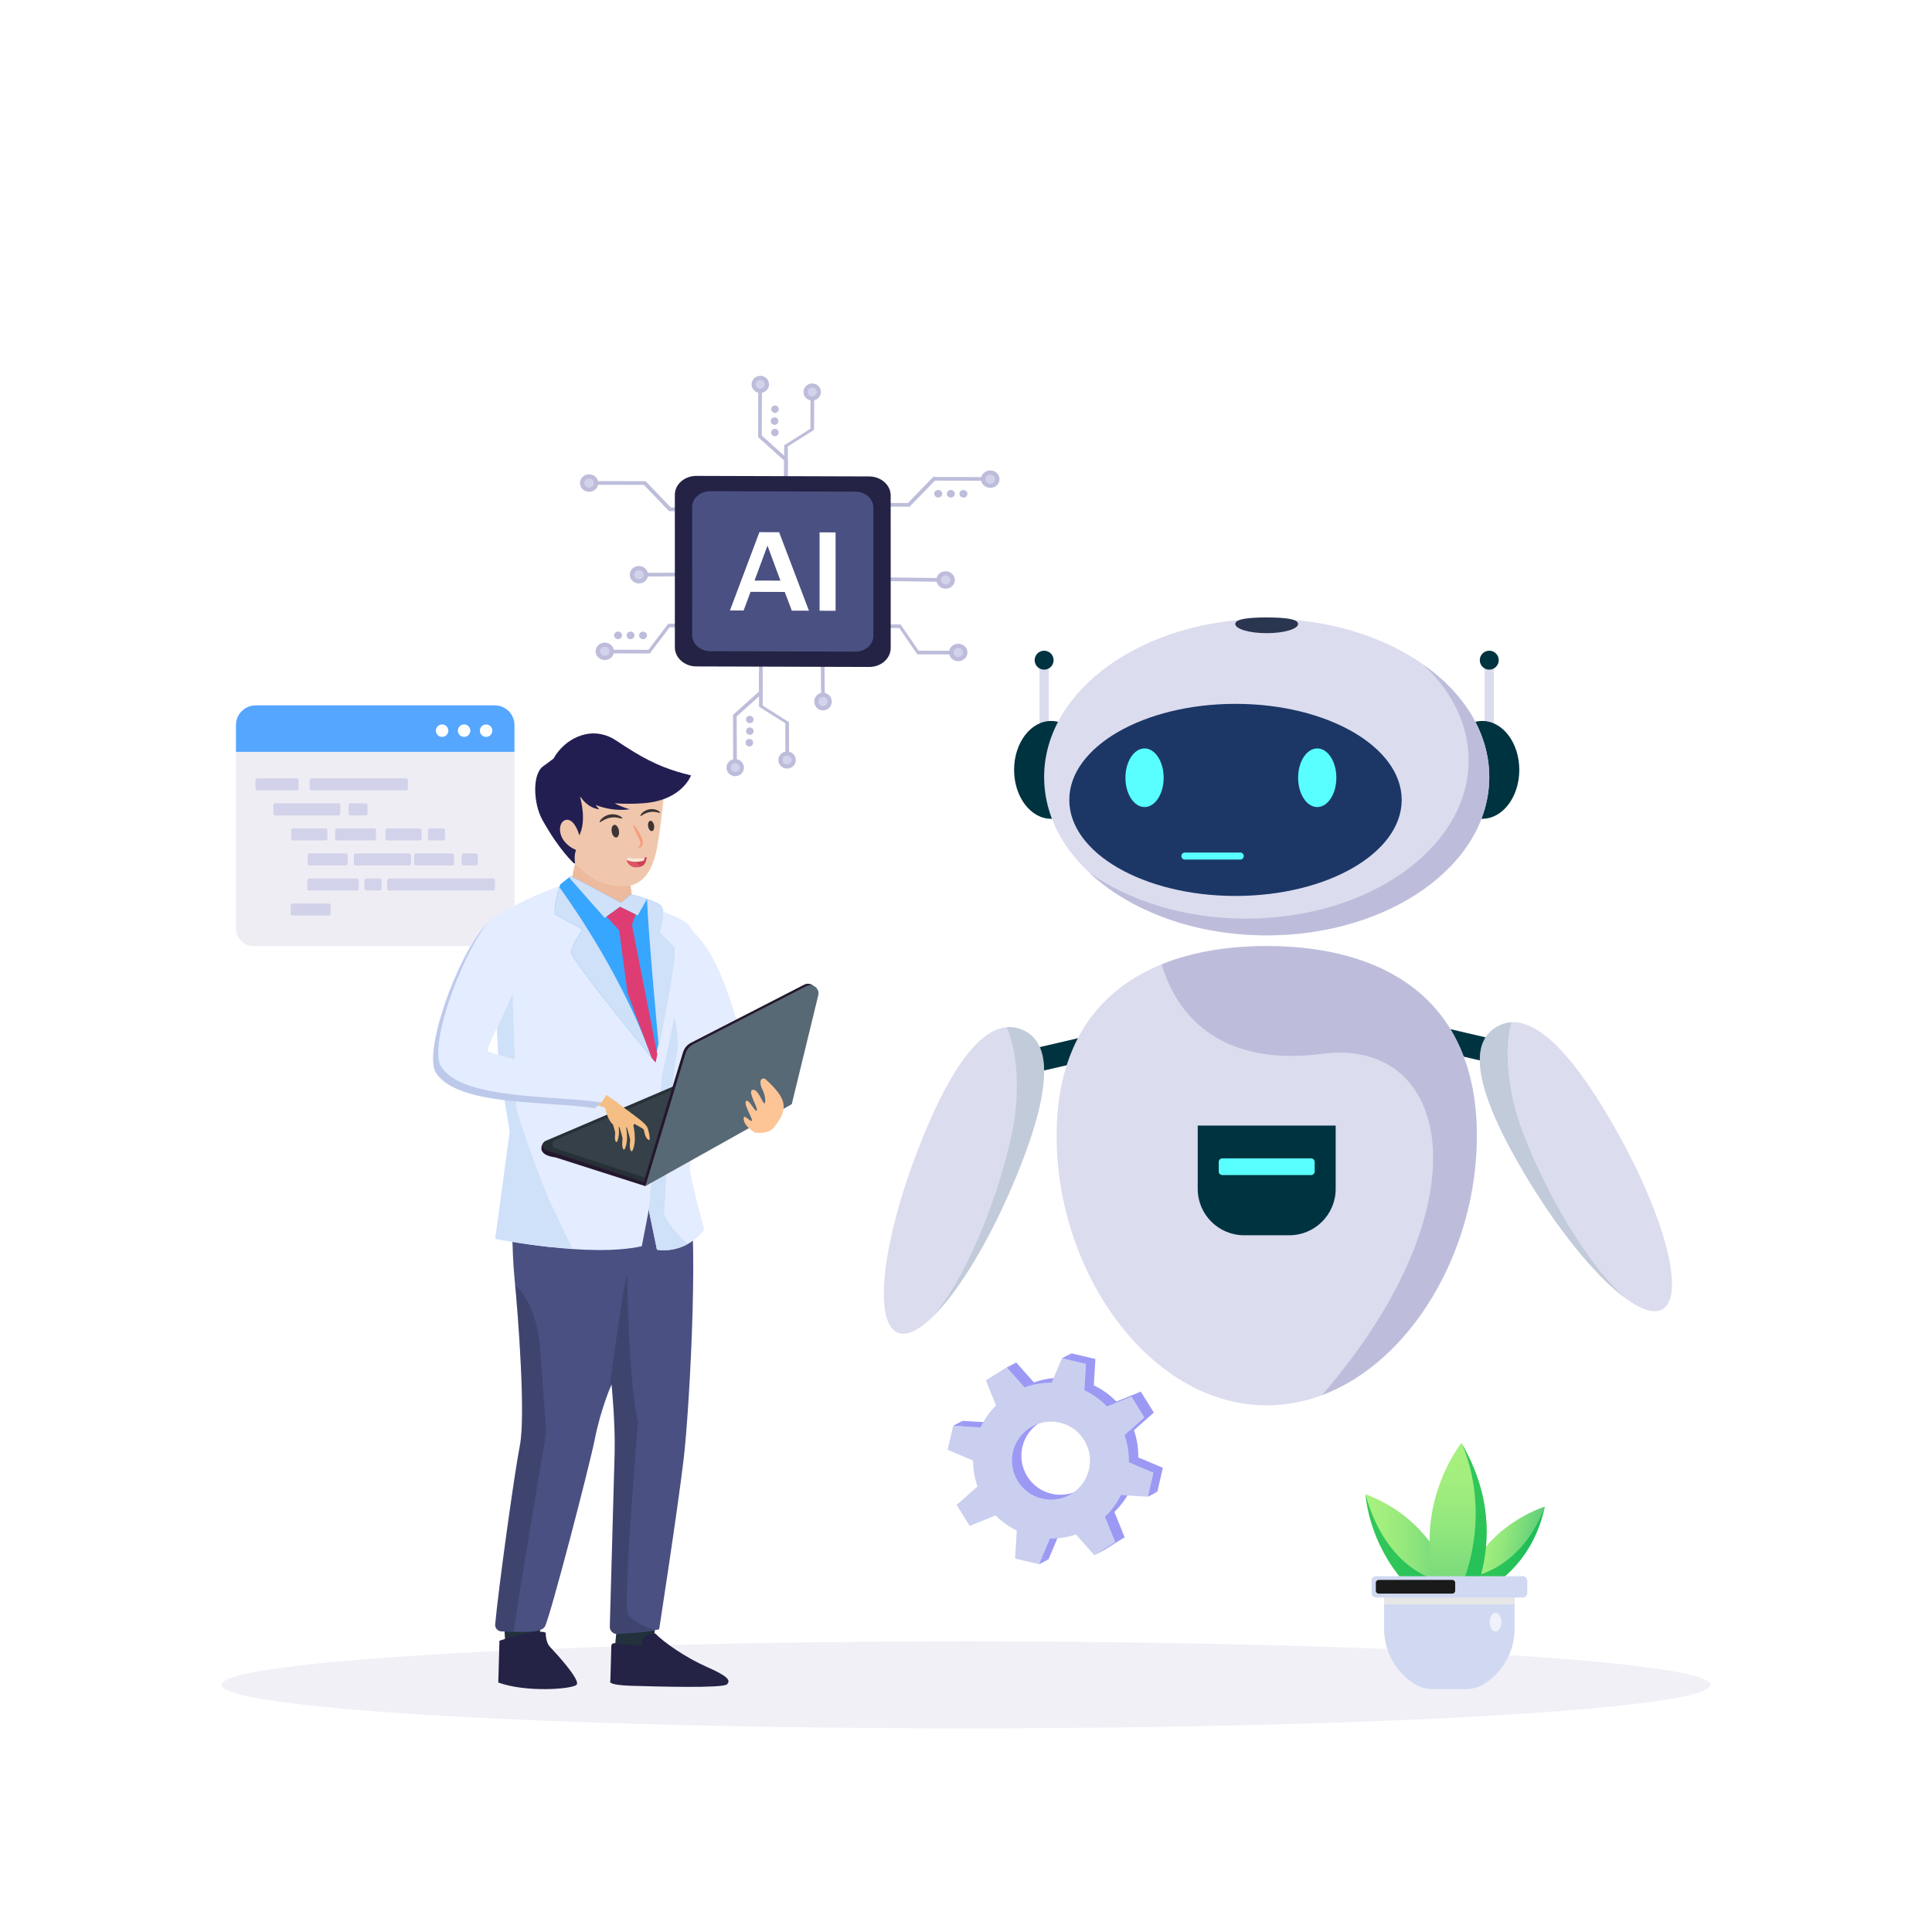 <svg xmlns="http://www.w3.org/2000/svg" xmlns:xlink="http://www.w3.org/1999/xlink" id="Layer_1" x="0px" y="0px" viewBox="0 0 2000 2000" style="enable-background:new 0 0 2000 2000;" xml:space="preserve"><g>	<rect style="fill:#FFFFFF;" width="2000" height="2000"></rect>	<ellipse style="fill:#F1F0F7;" cx="1000" cy="1744.174" rx="770.73" ry="45.016"></ellipse>	<g>		<g>			<g>				<g>					<linearGradient id="SVGID_1_" gradientUnits="userSpaceOnUse" x1="1413.66" y1="1613.974" x2="1512.405" y2="1613.974">						<stop offset="0" style="stop-color:#A8F17E"></stop>						<stop offset="0.202" style="stop-color:#A2EE7E"></stop>						<stop offset="0.477" style="stop-color:#90E67C"></stop>						<stop offset="0.793" style="stop-color:#74D87B"></stop>						<stop offset="1" style="stop-color:#5DCD79"></stop>					</linearGradient>					<path style="fill:url(#SVGID_1_);" d="M1512.405,1681.069c0,0-4.382-98.475-98.745-134.19      C1413.66,1546.88,1417.634,1636.764,1512.405,1681.069z"></path>					<path style="opacity:0.7;fill:#00B54A;" d="M1512.405,1681.069c0,0-0.817-18.202-9.236-41.788      c-71.629-8.943-89.51-92.402-89.51-92.402S1417.634,1636.764,1512.405,1681.069z"></path>				</g>				<g>											<linearGradient id="SVGID_00000079487782033636456800000015299861946134552981_" gradientUnits="userSpaceOnUse" x1="1353.498" y1="2066.944" x2="1417.609" y2="2066.944" gradientTransform="matrix(0.978 0.208 -0.208 0.978 631.146 -701.754)">						<stop offset="0" style="stop-color:#A8F17E"></stop>						<stop offset="0.202" style="stop-color:#A2EE7E"></stop>						<stop offset="0.477" style="stop-color:#90E67C"></stop>						<stop offset="0.793" style="stop-color:#74D87B"></stop>						<stop offset="1" style="stop-color:#5DCD79"></stop>					</linearGradient>					<path style="fill:url(#SVGID_00000079487782033636456800000015299861946134552981_);" d="M1513.113,1657.215      c0,0,69.101-17.616,86.06-97.584C1599.173,1559.63,1523.917,1582.689,1513.113,1657.215z"></path>					<path style="opacity:0.7;fill:#00B54A;" d="M1519.278,1633.288c-2.775,7.314-4.909,15.269-6.165,23.927      c0,0,69.101-17.616,86.06-97.584C1599.173,1559.63,1579.874,1622.45,1519.278,1633.288z"></path>				</g>				<g>											<linearGradient id="SVGID_00000013152425547313093500000005666327412307351729_" gradientUnits="userSpaceOnUse" x1="1509.447" y1="1493.767" x2="1509.447" y2="1686.441">						<stop offset="0" style="stop-color:#A8F17E"></stop>						<stop offset="0.202" style="stop-color:#A2EE7E"></stop>						<stop offset="0.477" style="stop-color:#90E67C"></stop>						<stop offset="0.793" style="stop-color:#74D87B"></stop>						<stop offset="1" style="stop-color:#5DCD79"></stop>					</linearGradient>					<path style="fill:url(#SVGID_00000013152425547313093500000005666327412307351729_);" d="M1507.022,1686.441      c0,0,67.924-86.96,5.816-192.674C1512.838,1493.767,1442.733,1581.061,1507.022,1686.441z"></path>					<path style="opacity:0.7;fill:#00B54A;" d="M1498.74,1671.534c2.472,4.923,5.224,9.894,8.281,14.907      c0,0,67.924-86.96,5.816-192.674C1512.838,1493.767,1554.157,1574.564,1498.74,1671.534z"></path>				</g>			</g>			<path style="fill:#D1D9F2;" d="M1432.777,1636.645v49.452c0,24.069,12.597,45.179,31.55,57.138    c5.572,3.516,12.043,5.35,18.631,5.35h34.752c6.587,0,13.059-1.834,18.63-5.35c18.955-11.96,31.552-33.069,31.552-57.138v-49.452    H1432.777z"></path>			<g>				<path style="fill:#D1D9F2;" d="M1576.351,1653.771h-151.807c-2.581,0-4.673-2.092-4.673-4.673v-12.746     c0-2.581,2.092-4.673,4.673-4.673h151.806c2.581,0,4.673,2.092,4.673,4.673v12.747     C1581.023,1651.679,1578.931,1653.771,1576.351,1653.771z"></path>			</g>			<g>				<rect x="1432.777" y="1653.771" style="fill:#E6E6E6;" width="135.115" height="7.093"></rect>			</g>			<g>				<path style="fill:#1A1A1A;" d="M1503.415,1649.718h-76.167c-1.657,0-3-1.343-3-3v-8.187c0-1.657,1.343-3,3-3h76.167     c1.657,0,3,1.343,3,3v8.185C1506.416,1648.374,1505.072,1649.718,1503.415,1649.718z"></path>			</g>			<path style="opacity:0.65;fill:#FFFFFF;" d="M1554.217,1679.242c0,5.313-2.706,9.619-6.044,9.619    c-3.338,0-6.044-4.307-6.044-9.619c0-5.312,2.706-9.619,6.044-9.619C1551.511,1669.623,1554.217,1673.93,1554.217,1679.242z"></path>		</g>		<g>			<g>				<g>					<g>						<g>							<path style="fill:#9C99F5;" d="M1178.317,1508.673c0.204-9.421-1.238-18.941-4.43-28.121l20.562-18.231l-13.473-21.722        l-25.342,10.282c-6.813-7.053-14.738-12.673-23.319-16.745l1.643-27.316l-24.88-5.831l-10.707,25.335        c-9.408-0.089-18.902,1.468-28.038,4.774l-18.375-20.737l-21.714,13.475l10.537,25.979        c-6.731,6.693-12.103,14.419-16.026,22.756l-28.272-1.705l-5.829,24.888l26.396,11.164        c-0.016,9.006,1.476,18.08,4.564,26.837l-21.585,19.139l13.473,21.722l26.85-10.895c6.459,6.545,13.89,11.817,21.91,15.732        l-1.742,28.941l24.881,5.831l11.228-26.568c9.012,0.13,18.11-1.253,26.902-4.235l18.99,21.432l21.714-13.474l-10.64-26.233        c6.86-6.584,12.368-14.217,16.432-22.484l27.969,1.688l5.827-24.889L1178.317,1508.673z M1118.976,1541.307        c-18.944,11.756-43.83,5.924-55.584-13.028c-11.755-18.952-5.927-43.846,13.016-55.602        c18.944-11.757,43.831-5.925,55.584,13.028C1143.748,1504.656,1137.92,1529.55,1118.976,1541.307z"></path>						</g>					</g>					<g>						<g>							<path style="fill:#CACFEF;" d="M1168.613,1513.711c0.205-9.42-1.238-18.941-4.429-28.12l20.562-18.231l-13.474-21.723        l-25.342,10.283c-6.813-7.054-14.737-12.674-23.319-16.746l1.643-27.315l-24.88-5.831l-10.707,25.335        c-9.408-0.09-18.902,1.467-28.038,4.773l-18.374-20.737l-21.714,13.476l10.537,25.979        c-6.731,6.693-12.104,14.419-16.026,22.756l-28.273-1.706l-5.827,24.889l26.395,11.164        c-0.016,9.005,1.475,18.079,4.565,26.837l-21.585,19.139l13.473,21.722l26.85-10.895c6.459,6.545,13.889,11.818,21.91,15.733        l-1.743,28.94l24.881,5.831l11.228-26.567c9.013,0.129,18.11-1.254,26.902-4.235l18.991,21.432l21.713-13.476l-10.64-26.232        c6.859-6.585,12.368-14.218,16.432-22.486l27.969,1.688l5.827-24.889L1168.613,1513.711z M1109.273,1546.345        c-18.945,11.756-43.83,5.924-55.585-13.028c-11.754-18.952-5.927-43.846,13.016-55.602        c18.944-11.756,43.831-5.924,55.584,13.028C1134.044,1509.694,1128.216,1534.589,1109.273,1546.345z"></path>						</g>					</g>					<g>						<polygon style="fill:#9C99F5;" points="986.779,1475.904 995.184,1476.411 996.483,1470.867       "></polygon>					</g>					<g>						<polygon style="fill:#9C99F5;" points="1099.373,1406.028 1109.077,1400.99 1106.264,1407.643       "></polygon>					</g>					<g>						<polygon style="fill:#9C99F5;" points="1042.254,1415.399 1051.957,1410.361 1042.816,1416.034       "></polygon>					</g>				</g>				<g>					<polygon style="fill:#9C99F5;" points="1075.698,1619.264 1085.401,1614.226 1078.51,1612.611      "></polygon>				</g>				<g>					<polygon style="fill:#9C99F5;" points="1188.292,1549.388 1197.996,1544.35 1189.59,1543.842      "></polygon>				</g>				<g>					<polygon style="fill:#9C99F5;" points="1132.818,1609.893 1142.521,1604.855 1141.96,1604.22      "></polygon>				</g>			</g>		</g>		<g>							<rect x="1525.217" y="1040.505" transform="matrix(0.226 -0.974 0.974 0.226 131.276 2338.289)" style="fill:#003340;" width="24.619" height="92.01"></rect>			<g>				<path style="fill:#DCDCEF;" d="M1575.849,1211.138c55.243,94.261,120.275,158.808,145.253,144.169     c24.978-14.639,0.443-102.919-54.8-197.18c-55.243-94.261-92.002-109.789-116.98-95.151     C1524.344,1077.615,1520.606,1116.877,1575.849,1211.138z"></path>				<path style="opacity:0.46;fill:#A3B6BF;" d="M1549.323,1062.976c4.667-2.735,9.746-4.414,15.278-4.726     c-6.299,20.876-6.102,61.943,8.467,104.52c16.736,48.91,59.952,135.821,108.945,180.695     c-30.458-22.662-70.36-71.236-106.165-132.327C1520.607,1116.877,1524.344,1077.616,1549.323,1062.976z"></path>			</g>							<rect x="1032.887" y="1083.511" transform="matrix(0.974 -0.226 0.226 0.974 -219.984 272.564)" style="fill:#003340;" width="92.01" height="24.619"></rect>			<g>				<path style="fill:#DCDCEF;" d="M1052.671,1216.306c-41.333,101.136-96.566,174.244-123.366,163.291     c-26.799-10.953-15.017-101.819,26.316-202.955c41.333-101.136,75.522-121.715,102.321-110.762     C1084.742,1076.833,1094.004,1115.17,1052.671,1216.306z"></path>				<path style="opacity:0.46;fill:#A3B6BF;" d="M1057.941,1065.88c-5.007-2.047-10.273-2.989-15.793-2.514     c9.192,19.774,14.814,60.454,6.424,104.665c-9.638,50.788-40.108,142.944-82.25,194.305     c26.941-26.748,59.56-80.485,86.35-146.031C1094.003,1115.169,1084.742,1076.833,1057.941,1065.88z"></path>			</g>			<g>				<g>					<path style="fill:#DCDCEF;" d="M1541.69,769.134L1541.69,769.134c-2.653,0-4.804-2.151-4.804-4.804v-76.117      c0-2.653,2.151-4.804,4.804-4.804l0,0c2.653,0,4.804,2.151,4.804,4.804v76.117      C1546.494,766.983,1544.343,769.134,1541.69,769.134z"></path>					<circle style="fill:#003340;" cx="1541.69" cy="683.408" r="9.808"></circle>				</g>				<g>					<path style="fill:#DCDCEF;" d="M1080.878,769.134L1080.878,769.134c-2.653,0-4.804-2.151-4.804-4.804v-76.117      c0-2.653,2.151-4.804,4.804-4.804l0,0c2.653,0,4.804,2.151,4.804,4.804v76.117      C1085.682,766.983,1083.531,769.134,1080.878,769.134z"></path>					<circle style="fill:#003340;" cx="1080.878" cy="683.408" r="9.808"></circle>				</g>				<ellipse style="fill:#003340;" cx="1088.139" cy="796.969" rx="38.349" ry="50.632"></ellipse>				<ellipse style="fill:#003340;" cx="1534.429" cy="796.969" rx="38.349" ry="50.632"></ellipse>				<ellipse style="fill:#DCDCEF;" cx="1311.284" cy="804.391" rx="230.406" ry="163.872"></ellipse>				<path style="fill:#BDBDDB;" d="M1473.215,687.843c29.52,27.546,47.081,61.923,47.081,99.23     c0,90.506-103.156,163.874-230.406,163.874c-63.131,0-120.313-18.074-161.929-47.324c42.092,39.274,108.53,64.64,183.324,64.64     c127.25,0,230.406-73.367,230.406-163.874C1541.69,758.787,1515.48,717.554,1473.215,687.843z"></path>				<ellipse style="fill:#1C3766;" cx="1278.976" cy="828.053" rx="172.047" ry="99.427"></ellipse>				<path style="fill:#2A354F;" d="M1343.764,645.864c0,5.295-14.553,9.587-32.505,9.587c-17.952,0-32.505-4.292-32.505-9.587     c0-5.295,14.578-6.666,32.53-6.666C1329.236,639.198,1343.764,640.569,1343.764,645.864z"></path>				<ellipse style="fill:#59FFFF;" cx="1184.834" cy="805.116" rx="19.791" ry="30.346"></ellipse>				<ellipse style="fill:#59FFFF;" cx="1363.605" cy="805.116" rx="19.791" ry="30.346"></ellipse>				<g>					<path style="fill:#59FFFF;" d="M1283.934,889.81h-57.359c-2.005,0-3.628-1.623-3.628-3.628c0-2.006,1.623-3.628,3.628-3.628      h57.359c2.005,0,3.628,1.623,3.628,3.628C1287.563,888.187,1285.94,889.81,1283.934,889.81z"></path>				</g>			</g>			<g>				<path style="fill:#DCDCEF;" d="M1528.777,1175.947c0,142.632-97.375,278.856-217.493,278.856     c-120.118,0-217.494-136.224-217.494-278.856s97.375-196.555,217.494-196.555     C1431.402,979.392,1528.777,1033.314,1528.777,1175.947z"></path>				<path style="fill:#BDBDDB;" d="M1528.778,1175.947c0-142.633-97.375-196.555-217.494-196.555     c-39.543,0-76.587,5.891-108.538,18.819c-0.047,0.033-0.096,0.061-0.142,0.091c10.506,36.614,46.523,108.234,166.324,92.591     c132.49-17.302,172.099,153.337-0.374,353.29C1460.876,1409.586,1528.778,1295.033,1528.778,1175.947z"></path>				<g>					<path style="fill:#003340;" d="M1287.913,1278.742h46.743c26.531,0,48.039-21.508,48.039-48.039v-65.52h-142.82v65.52      C1239.874,1257.234,1261.382,1278.742,1287.913,1278.742z"></path>					<path style="fill:#59FFFF;" d="M1265.28,1216.41h92.009c2.015,0,3.648-1.633,3.648-3.648v-9.951      c0-2.015-1.633-3.648-3.648-3.648h-92.009c-2.015,0-3.648,1.633-3.648,3.648v9.951      C1261.632,1214.776,1263.265,1216.41,1265.28,1216.41z"></path>				</g>			</g>		</g>		<g>			<g>				<path style="fill:#EEEDF4;" d="M262.496,979.392h251.843c10.066,0,18.225-8.16,18.225-18.225V773.283H244.27v187.883     C244.27,971.232,252.43,979.392,262.496,979.392z"></path>				<path style="fill:#54A6FE;" d="M264.62,730.208h247.595c11.239,0,20.349,9.111,20.349,20.349v27.754H244.27v-27.754     C244.27,739.319,253.381,730.208,264.62,730.208z"></path>			</g>			<g>				<path style="fill:#FFFFFF;" d="M496.757,756.383c0,3.567,2.892,6.458,6.458,6.458c3.567,0,6.458-2.891,6.458-6.458     c0-3.567-2.892-6.458-6.458-6.458C499.649,749.925,496.757,752.816,496.757,756.383z"></path>				<circle style="fill:#FFFFFF;" cx="480.437" cy="756.383" r="6.458"></circle>				<path style="fill:#FFFFFF;" d="M451.2,756.383c0,3.567,2.892,6.458,6.458,6.458c3.567,0,6.458-2.891,6.458-6.458     c0-3.567-2.892-6.458-6.458-6.458C454.092,749.925,451.2,752.816,451.2,756.383z"></path>			</g>			<g>				<path style="fill:#D2D2EA;" d="M307.06,818.164h-40.547c-1.114,0-2.017-0.903-2.017-2.017V807.7     c0-1.114,0.903-2.017,2.017-2.017h40.547c1.114,0,2.017,0.903,2.017,2.017v8.448     C309.076,817.262,308.173,818.164,307.06,818.164z"></path>				<path style="fill:#D2D2EA;" d="M336.855,870.008h-33.324c-1.113,0-2.016-0.903-2.016-2.016v-8.448     c0-1.114,0.903-2.016,2.016-2.016h33.324c1.113,0,2.016,0.903,2.016,2.016v8.448     C338.871,869.105,337.969,870.008,336.855,870.008z"></path>				<path style="fill:#D2D2EA;" d="M357.885,895.93h-37.349c-1.114,0-2.017-0.903-2.017-2.017v-8.447     c0-1.114,0.903-2.017,2.017-2.017h37.349c1.114,0,2.017,0.903,2.017,2.017v8.448C359.901,895.028,358.998,895.93,357.885,895.93     z"></path>				<path style="fill:#D2D2EA;" d="M340.279,947.774h-37.349c-1.114,0-2.017-0.903-2.017-2.017v-8.448     c0-1.113,0.903-2.016,2.016-2.016h37.35c1.114,0,2.016,0.903,2.016,2.016v8.448     C342.295,946.871,341.392,947.774,340.279,947.774z"></path>				<path style="fill:#D2D2EA;" d="M369.359,921.852h-49.162c-1.114,0-2.017-0.903-2.017-2.017v-8.448     c0-1.114,0.903-2.017,2.017-2.017h49.162c1.113,0,2.016,0.903,2.016,2.016v8.449     C371.375,920.95,370.473,921.852,369.359,921.852z"></path>				<path style="fill:#D2D2EA;" d="M510.321,921.852h-107.51c-1.114,0-2.017-0.903-2.017-2.017v-8.448     c0-1.114,0.903-2.016,2.016-2.016h107.511c1.113,0,2.016,0.903,2.016,2.016v8.448     C512.338,920.949,511.435,921.852,510.321,921.852z"></path>				<path style="fill:#D2D2EA;" d="M468.037,895.93h-37.35c-1.113,0-2.016-0.903-2.016-2.016v-8.448     c0-1.113,0.903-2.016,2.016-2.016h37.35c1.113,0,2.016,0.903,2.016,2.016v8.448C470.053,895.028,469.151,895.93,468.037,895.93z     "></path>				<path style="fill:#D2D2EA;" d="M423.495,895.93h-55.128c-1.113,0-2.016-0.903-2.016-2.016v-8.448     c0-1.113,0.903-2.016,2.016-2.016h55.128c1.113,0,2.016,0.903,2.016,2.016v8.448C425.511,895.028,424.608,895.93,423.495,895.93     z"></path>				<path style="fill:#D2D2EA;" d="M434.367,870.008h-33.324c-1.114,0-2.017-0.903-2.017-2.017v-8.448     c0-1.114,0.903-2.016,2.016-2.016h33.325c1.114,0,2.016,0.903,2.016,2.016v8.448     C436.383,869.105,435.481,870.008,434.367,870.008z"></path>				<path style="fill:#D2D2EA;" d="M387.304,870.008h-38.402c-1.114,0-2.017-0.903-2.017-2.017v-8.448     c0-1.114,0.903-2.016,2.016-2.016h38.403c1.114,0,2.017,0.903,2.017,2.017v8.447     C389.32,869.105,388.417,870.008,387.304,870.008z"></path>				<path style="fill:#D2D2EA;" d="M350.285,844.087h-65.264c-1.113,0-2.016-0.902-2.016-2.016v-8.449     c0-1.114,0.903-2.017,2.017-2.017h65.263c1.114,0,2.017,0.903,2.017,2.017v8.448     C352.302,843.184,351.399,844.087,350.285,844.087z"></path>				<path style="fill:#D2D2EA;" d="M378.782,844.087h-16.168c-0.958,0-1.735-0.777-1.735-1.735v-9.012     c0-0.958,0.777-1.735,1.735-1.735h16.167c0.958,0,1.735,0.777,1.735,1.735v9.011C380.517,843.31,379.74,844.087,378.782,844.087     z"></path>				<path style="fill:#D2D2EA;" d="M458.632,870.008h-13.574c-1.113,0-2.016-0.902-2.016-2.016v-8.449     c0-1.114,0.903-2.016,2.016-2.016h13.573c1.114,0,2.017,0.903,2.017,2.017v8.447     C460.648,869.105,459.745,870.008,458.632,870.008z"></path>				<path style="fill:#D2D2EA;" d="M392.946,921.852h-13.573c-1.114,0-2.017-0.903-2.017-2.017v-8.448     c0-1.114,0.903-2.017,2.017-2.017h13.573c1.114,0,2.017,0.903,2.017,2.017v8.448     C394.963,920.949,394.06,921.852,392.946,921.852z"></path>				<path style="fill:#D2D2EA;" d="M492.565,895.93H479.97c-1.114,0-2.017-0.903-2.017-2.017v-8.448     c0-1.113,0.903-2.016,2.016-2.016h12.595c1.114,0,2.017,0.903,2.017,2.017v8.448C494.582,895.028,493.679,895.93,492.565,895.93     z"></path>				<path style="fill:#D2D2EA;" d="M420.259,818.164h-97.767c-1.114,0-2.017-0.903-2.017-2.017v-8.449     c0-1.113,0.903-2.016,2.016-2.016h97.767c1.114,0,2.017,0.903,2.017,2.017v8.448     C422.275,817.262,421.373,818.164,420.259,818.164z"></path>			</g>		</g>		<g>			<g>				<g>					<polygon style="fill:#BDBDDB;" points="668.374,498.169 611.477,497.986 611.477,501.79 666.616,501.967 692.623,529.144       745.518,529.314 745.518,525.51 694.381,525.346      "></polygon>				</g>				<g>					<path style="fill:#BDBDDB;" d="M619.328,500.101c0,4.988-4.244,9.018-9.478,9.001c-5.235-0.017-9.478-4.074-9.478-9.062      c0-4.988,4.244-9.018,9.478-9.001C615.084,491.056,619.328,495.114,619.328,500.101z"></path>					<path style="fill:#D2D2EA;" d="M614.786,500.087c0,2.598-2.21,4.697-4.937,4.688c-2.726-0.009-4.936-2.122-4.936-4.72      c0-2.598,2.21-4.697,4.937-4.688C612.576,495.376,614.786,497.489,614.786,500.087z"></path>				</g>			</g>			<g>				<g>					<polygon style="fill:#BDBDDB;" points="949.625,677.375 990.308,677.51 990.307,673.706 950.881,673.576 932.282,646.421       894.46,646.296 894.461,650.099 931.026,650.221      "></polygon>				</g>				<g>					<path style="fill:#BDBDDB;" d="M982.389,675.394c0-4.988,4.28-9.017,9.562-9c5.281,0.017,9.563,4.075,9.563,9.063      c0.001,4.988-4.28,9.017-9.562,9C986.671,684.44,982.389,680.382,982.389,675.394z"></path>					<path style="fill:#D2D2EA;" d="M986.971,675.409c0-2.598,2.229-4.696,4.98-4.687c2.751,0.009,4.981,2.122,4.981,4.72      c0,2.598-2.229,4.696-4.98,4.687C989.201,680.121,986.971,678.007,986.971,675.409z"></path>				</g>			</g>			<g>				<g>					<polygon style="fill:#BDBDDB;" points="662.87,596.846 662.859,593.042 731.009,592.619 731.02,596.423      "></polygon>				</g>				<g>					<path style="fill:#BDBDDB;" d="M670.887,594.971c0,4.988-4.244,9.018-9.478,9.001c-5.235-0.017-9.478-4.074-9.478-9.062      s4.244-9.018,9.478-9.001C666.644,585.925,670.887,589.983,670.887,594.971z"></path>					<path style="fill:#D2D2EA;" d="M666.345,594.956c0,2.598-2.21,4.697-4.937,4.688c-2.726-0.009-4.936-2.122-4.936-4.72      c0-2.598,2.21-4.697,4.937-4.688C664.135,590.245,666.345,592.358,666.345,594.956z"></path>				</g>			</g>			<g>				<g>					<polygon style="fill:#BDBDDB;" points="977.431,602.29 977.442,598.487 908.684,597.617 908.673,601.42      "></polygon>				</g>				<g>					<path style="fill:#BDBDDB;" d="M969.342,600.362c0,4.988,4.282,9.045,9.564,9.063c5.281,0.018,9.562-4.012,9.562-9      c-0.001-4.988-4.282-9.045-9.564-9.063C973.623,591.345,969.342,595.374,969.342,600.362z"></path>					<path style="fill:#D2D2EA;" d="M973.924,600.377c0,2.598,2.23,4.711,4.981,4.72c2.751,0.009,4.98-2.089,4.98-4.687      s-2.23-4.711-4.981-4.72C976.154,595.681,973.924,597.779,973.924,600.377z"></path>				</g>			</g>			<g>				<g>					<polygon style="fill:#BDBDDB;" points="853.881,724.841 850.043,724.839 849.401,658.889 853.239,658.891      "></polygon>				</g>				<g>					<path style="fill:#BDBDDB;" d="M851.963,717.077c5.033,0.017,9.112,4.137,9.112,9.202c0,5.066-4.081,9.158-9.113,9.142      c-5.033-0.017-9.112-4.137-9.112-9.202C842.85,721.153,846.93,717.06,851.963,717.077z"></path>					<path style="fill:#D2D2EA;" d="M851.962,721.472c2.621,0.009,4.746,2.154,4.746,4.793s-2.125,4.77-4.747,4.761      c-2.621-0.009-4.746-2.155-4.746-4.793C847.216,723.595,849.341,721.463,851.962,721.472z"></path>				</g>			</g>			<g>				<g>					<g>						<polygon style="fill:#BDBDDB;" points="672.637,676.501 627.708,676.357 627.709,672.553 671.249,672.693 691.787,645.666        733.555,645.8 733.555,649.603 693.174,649.474       "></polygon>					</g>					<g>						<path style="fill:#BDBDDB;" d="M635.559,674.292c0-4.988-4.243-9.045-9.478-9.062c-5.235-0.017-9.478,4.013-9.478,9.001       c0,4.988,4.243,9.045,9.478,9.062C631.315,683.31,635.559,679.28,635.559,674.292z"></path>						<path style="fill:#D2D2EA;" d="M631.018,674.277c0-2.598-2.21-4.711-4.937-4.72c-2.726-0.009-4.937,2.09-4.937,4.688       c0,2.598,2.21,4.711,4.936,4.72C628.807,678.974,631.018,676.875,631.018,674.277z"></path>					</g>				</g>				<g>					<path style="fill:#BDBDDB;" d="M643.942,657.719c0,2.164-1.841,3.912-4.112,3.905c-2.271-0.007-4.112-1.767-4.112-3.931      c0-2.164,1.841-3.912,4.112-3.905C642.101,653.795,643.942,655.555,643.942,657.719z"></path>					<path style="fill:#BDBDDB;" d="M656.865,657.76c0,2.164-1.841,3.912-4.112,3.905s-4.112-1.768-4.112-3.932      c0-2.164,1.841-3.912,4.112-3.905C655.024,653.836,656.865,655.596,656.865,657.76z"></path>					<path style="fill:#BDBDDB;" d="M669.789,657.802c0,2.164-1.841,3.912-4.112,3.905c-2.271-0.007-4.112-1.767-4.112-3.931      c0-2.164,1.841-3.912,4.112-3.905C667.948,653.878,669.789,655.638,669.789,657.802z"></path>				</g>			</g>			<g>				<g>					<g>						<polygon style="fill:#BDBDDB;" points="888.259,524.366 941.625,524.543 967.861,497.536 1023.492,497.72 1023.491,493.917        966.088,493.727 939.851,520.733 888.258,520.562       "></polygon>					</g>					<g>						<path style="fill:#BDBDDB;" d="M1015.571,495.98c0.001,4.988,4.282,9.045,9.563,9.063c5.281,0.017,9.562-4.012,9.562-9       s-4.282-9.045-9.564-9.063C1019.851,486.963,1015.57,490.992,1015.571,495.98z"></path>						<path style="fill:#D2D2EA;" d="M1020.153,495.996c0,2.598,2.23,4.711,4.981,4.72c2.751,0.009,4.98-2.09,4.98-4.687       c0-2.598-2.23-4.711-4.981-4.72C1022.382,491.299,1020.153,493.398,1020.153,495.996z"></path>					</g>				</g>				<g>					<path style="fill:#BDBDDB;" d="M975.419,511.121c0,2.164-1.857,3.912-4.148,3.905c-2.291-0.008-4.149-1.768-4.149-3.932      c0-2.164,1.857-3.912,4.148-3.904C973.562,507.196,975.419,508.957,975.419,511.121z"></path>					<path style="fill:#BDBDDB;" d="M988.458,511.164c0,2.164-1.857,3.912-4.148,3.904c-2.291-0.008-4.149-1.768-4.149-3.932      c0-2.164,1.857-3.912,4.148-3.905S988.458,509,988.458,511.164z"></path>					<path style="fill:#BDBDDB;" d="M1001.497,511.207c0,2.164-1.857,3.912-4.148,3.905c-2.291-0.008-4.149-1.768-4.149-3.932      c0-2.164,1.857-3.912,4.148-3.905S1001.497,509.043,1001.497,511.207z"></path>				</g>			</g>			<g>				<g>					<g>						<polygon style="fill:#BDBDDB;" points="842.717,444.952 842.852,407.313 839.048,407.313 838.918,443.789 811.763,460.997        811.638,495.989 815.441,495.988 815.562,462.159       "></polygon>					</g>					<g>						<path style="fill:#BDBDDB;" d="M840.736,414.639c-4.988,0-9.017-3.96-9-8.846s4.075-8.848,9.063-8.848       c4.988,0,9.017,3.96,8.999,8.846C849.782,410.677,845.724,414.638,840.736,414.639z"></path>						<path style="fill:#D2D2EA;" d="M840.751,410.4c-2.598,0-4.696-2.063-4.687-4.607s2.122-4.608,4.72-4.608       c2.598,0,4.696,2.063,4.687,4.607C845.463,408.336,843.349,410.399,840.751,410.4z"></path>					</g>				</g>				<g>					<g>						<g>							<polygon style="fill:#BDBDDB;" points="815.435,524.542 815.612,475.169 788.605,450.896 788.79,399.428 784.986,399.428         784.796,452.537 811.802,476.81 811.632,524.543        "></polygon>						</g>						<g>							<path style="fill:#BDBDDB;" d="M787.05,406.756c4.988,0,9.045-3.962,9.063-8.848c0.018-4.886-4.012-8.847-9-8.846        s-9.045,3.962-9.063,8.848C778.033,402.796,782.062,406.757,787.05,406.756z"></path>							<path style="fill:#D2D2EA;" d="M787.065,402.517c2.598,0,4.711-2.064,4.72-4.608c0.009-2.545-2.089-4.608-4.687-4.608        c-2.598,0-4.711,2.064-4.72,4.608C782.369,400.454,784.467,402.517,787.065,402.517z"></path>						</g>					</g>					<g>						<path style="fill:#BDBDDB;" d="M802.19,443.903c2.164,0,3.912,1.718,3.905,3.838c-0.008,2.12-1.768,3.839-3.932,3.839       c-2.164,0-3.912-1.718-3.905-3.838C798.266,445.622,800.026,443.903,802.19,443.903z"></path>													<ellipse transform="matrix(0.996 -0.086 0.086 0.996 -34.657 70.974)" style="fill:#BDBDDB;" cx="802.219" cy="435.678" rx="3.919" ry="3.838"></ellipse>						<path style="fill:#BDBDDB;" d="M802.276,419.776c2.164,0,3.912,1.718,3.905,3.838c-0.008,2.12-1.768,3.839-3.932,3.839       c-2.164,0-3.912-1.718-3.904-3.838C798.352,421.495,800.112,419.777,802.276,419.776z"></path>					</g>				</g>			</g>			<g>				<g>					<g>						<polygon style="fill:#BDBDDB;" points="816.726,747.607 816.86,785.246 813.057,785.245 812.926,748.769 785.771,731.561        785.646,696.57 789.45,696.57 789.571,730.399       "></polygon>					</g>					<g>						<path style="fill:#BDBDDB;" d="M814.745,777.919c-4.988,0-9.017,3.96-9,8.846s4.075,8.847,9.063,8.848       c4.988,0,9.017-3.96,9-8.846C823.79,781.881,819.732,777.92,814.745,777.919z"></path>						<path style="fill:#D2D2EA;" d="M814.76,782.159c-2.598,0-4.696,2.063-4.687,4.607c0.009,2.545,2.122,4.608,4.72,4.608       c2.598,0,4.696-2.063,4.687-4.607C819.471,784.222,817.358,782.159,814.76,782.159z"></path>					</g>				</g>				<g>					<g>						<g>							<polygon style="fill:#BDBDDB;" points="789.444,668.016 789.62,717.389 762.614,741.662 762.798,793.13 758.994,793.13         758.804,740.021 785.811,715.748 785.64,668.015        "></polygon>						</g>						<g>							<path style="fill:#BDBDDB;" d="M761.058,785.802c4.988,0,9.045,3.962,9.063,8.848c0.018,4.886-4.012,8.847-8.999,8.846        c-4.988,0-9.045-3.962-9.063-8.848C752.041,789.762,756.07,785.802,761.058,785.802z"></path>							<path style="fill:#D2D2EA;" d="M761.073,790.041c2.598,0,4.711,2.063,4.72,4.608c0.009,2.545-2.089,4.608-4.687,4.607        c-2.598,0-4.711-2.063-4.72-4.608C756.377,792.104,758.476,790.041,761.073,790.041z"></path>						</g>					</g>					<g>						<path style="fill:#BDBDDB;" d="M776.198,748.655c2.164,0,3.912-1.718,3.905-3.838c-0.008-2.12-1.768-3.839-3.932-3.839       s-3.912,1.718-3.904,3.838C772.274,746.936,774.034,748.655,776.198,748.655z"></path>						<path style="fill:#BDBDDB;" d="M776.241,760.718c2.164,0,3.912-1.718,3.904-3.838c-0.008-2.12-1.768-3.839-3.932-3.839       c-2.164,0-3.912,1.718-3.905,3.838C772.317,758.999,774.077,760.718,776.241,760.718z"></path>													<ellipse transform="matrix(0.086 -0.996 0.996 0.086 -56.894 1475.842)" style="fill:#BDBDDB;" cx="776.271" cy="768.943" rx="3.838" ry="3.919"></ellipse>					</g>				</g>			</g>			<g>				<path style="fill:#242345;" d="M899.768,690.43l-178.87-0.554c-12.304-0.038-22.28-8.874-22.281-19.736l-0.017-157.899     c-0.001-10.862,9.973-19.636,22.277-19.598l178.87,0.554c12.304,0.038,22.28,8.874,22.281,19.736l0.017,157.899     C922.046,681.694,912.072,690.468,899.768,690.43z"></path>				<path style="fill:#4A5082;" d="M885.43,674.579l-150.199-0.465c-10.332-0.032-18.709-7.452-18.71-16.573l-0.014-132.59     c-0.001-9.121,8.374-16.489,18.706-16.457l150.199,0.465c10.332,0.032,18.709,7.452,18.71,16.573l0.014,132.59     C904.138,667.243,895.763,674.611,885.43,674.579z"></path>				<g>					<g>						<path style="fill:#FFFFFF;" d="M837.399,632.192l-17.711-0.055l-7.343-19.342l-35.353-0.109l-7.204,19.297l-14.142-0.044       l30.498-81.048l20.404,0.063L837.399,632.192z M807.9,601.07l-13.406-36.245l-13.398,36.162L807.9,601.07z"></path>						<path style="fill:#FFFFFF;" d="M865.006,632.277l-16.565-0.051l-0.009-81.142l16.565,0.051L865.006,632.277z"></path>					</g>				</g>			</g>		</g>		<g>			<g>				<path style="fill:#22313B;" d="M639.108,1678.714l-2.737,28.325c0,0,27.062,11.808,31.865,6.196     c4.802-5.613,8.111-4.136,8.111-4.136l2.292-35.831L639.108,1678.714z"></path>				<polygon style="fill:#22313B;" points="521.127,1670.038 522.813,1697.224 558.063,1695.407 562.242,1665.139     "></polygon>				<path style="fill:#4A5082;" d="M532.624,1323.413c-2.928-29.523-2.701-74.924-2.352-97.743h176.13     c1.866,1.199,3.291,2.486,4.142,3.881c14.242,23.353,3.788,226.107-2.933,281.818c-6.721,55.711-25.238,175.158-25.238,175.158     c-11.509,3.403-28.77,3.652-42.938,4.956c-4.469,0.41-8.264-3.116-8.143-7.523l4.985-179.645     c0.846-30.471-3.195-71.247-3.195-71.247s-11.047,25.09-17.066,55.409c-6.014,30.321-46.474,185.285-51.926,195.291     c-4.234,7.772-29.102,5.142-44.643,5.083c-4.013-0.015-7.171-3.373-6.823-7.298c3.137-35.337,20.019-157.312,25.549-185.175     C544.193,1466.058,536.668,1364.19,532.624,1323.413z"></path>				<path style="opacity:0.15;" d="M559.24,1396.732c-3.075-40.933-18.325-59.608-25.962-66.51     c1.546,16.572,3.416,39.951,4.858,64.243c0.887,14.99,1.612,30.324,1.994,44.614c0.654,24.499,0.303,45.929-1.955,57.3     c-0.139,0.7-0.29,1.502-0.443,2.318c-0.067,0.356-0.135,0.715-0.203,1.093c-0.731,3.984-1.601,9.128-2.572,15.176     c-0.301,1.866-0.607,3.792-0.925,5.819c-0.278,1.775-0.563,3.609-0.853,5.496c-1.742,11.322-3.691,24.563-5.681,38.532     c-0.333,2.328-0.665,4.677-0.998,7.039c-2.665,18.904-5.352,38.747-7.672,56.705c-0.58,4.49-1.137,8.862-1.664,13.072     c-2.111,16.841-3.753,31.089-4.537,39.924c-0.35,3.925,2.808,7.283,6.821,7.298c3.375,0.014,7.707-0.019,12.421-0.146     c5.934-42.3,22.976-142.662,33.614-206.02C563.505,1454.88,561.152,1422.191,559.24,1396.732z"></path>				<path style="opacity:0.15;" d="M649.179,1319.18c-5.733,20.164-18.492,119.73-18.492,119.73v0.01     c1.456-3.706,2.395-5.852,2.395-5.852s4.042,40.776,3.197,71.247l-4.986,179.645c-0.122,4.407,3.674,7.934,8.143,7.523     c11.831-1.09,25.294-1.875,38.825-4.556c-9.677-1.981-24.613-8.923-28.464-17.04c-4.89-10.306,10.667-197.904,10.667-197.904     C651.108,1436.134,649.179,1319.18,649.179,1319.18z"></path>				<path style="fill:#242345;" d="M517.04,1698.463c0,0,38.51-13.313,47.904-8.23c0,0-0.267,9.616,4.364,14.562     c4.63,4.946,32.411,34.624,27.514,39.294c-4.897,4.668-52.668,8.089-80.983-2.356L517.04,1698.463z"></path>				<path style="fill:#242345;" d="M635.959,1701.009c-1.622-0.173-3.058,1.091-3.105,2.749l-1.009,36.35     c0,0-4.432,4.255,21.435,5.008c25.866,0.752,94.845,2.76,99.278-1.495c4.432-4.256,0.243-8.76-21.07-18.149     c-21.314-9.387-44.599-25.407-52.978-34.419c0,0-17.245-0.501-13.299,12.764C665.212,1703.816,661.215,1703.7,635.959,1701.009z     "></path>			</g>			<path style="fill:#E4ECFF;" d="M685.479,1113.02l-6.774-12.995c0,0-74.645-106.244-74.645-114.955s2.371-26.134,2.371-26.134    s-17.962-11.95-23.397-15.434c-5.435-3.484,1.237-27.992,1.237-27.992s-48.526,15.97-75.7,37.167l7.88,152.153l11.332,66.293    l-15.097,111.269c0,0,97.332,19.888,151.679,7.692c0,0,30.796-154.185,25.362-166.38    C689.055,1122.193,687.601,1118.458,685.479,1113.02z"></path>			<path style="fill:#E4ECFF;" d="M775.865,1096.421c12.039,22.916,41.669,20.141,41.669,20.141l0,0l-22.897,29.595    c-42.259,14.669-60.554-17.477-60.554-17.477c-27.619-26.975-41.238-176.651-41.238-176.651    C746.229,959.497,763.826,1073.505,775.865,1096.421z"></path>			<path style="fill:#EDBA9D;" d="M590.56,915.715l6.341-29.09l52.398-0.356l4.901,42.337    C654.199,928.607,625.642,969.527,590.56,915.715z"></path>			<path style="fill:#37A6FF;" d="M579.983,915.509c0,0-9.223,28.211-4.34,31.466s27.669,15.191,27.669,15.191    s-11.936,15.733-11.936,23.871c0,8.138,87.328,113.988,87.328,113.988s24.432-114.531,19.006-119.956    c-5.425-5.425-14.612-15.191-14.612-15.191s7.63-22.785,0-28.21c-7.63-5.426-29.874-10.851-29.874-10.851l-10.308,8.681    l-52.082-27.669L579.983,915.509z"></path>			<path style="fill:#E4ECFF;" d="M714.485,1211.683c0-6.969,3.623-125.439,3.623-125.439s12.634-93.736-1.859-123.934    c-5.802-12.09-25.961-15.645-34.547-21.555c2.146,9.223-4.416,30.108-4.416,30.108s13.134,7.945,19.173,13.753    c6.038,5.807-20.136,120.158-20.136,120.158l-4.718,147.769l8.46,41.145c0,0,27.778,6.017,48.912-20.573    C728.977,1273.115,714.485,1218.652,714.485,1211.683z"></path>			<path style="fill:#CFE0F9;" d="M687.462,1256.98c0,0,7.091-140.248,12.831-164.638c2.886-12.268,0.661-27.614-2.263-39.844    c-5.969,30.843-12.55,60.523-12.55,60.523l-13.873,139.522l8.46,41.145c0,0,15.459,3.332,32.084-6.003    C704.725,1281.646,694.448,1271.453,687.462,1256.98z"></path>			<path style="fill:#CFE0F9;" d="M653.224,925.816l-10.308,8.681l-52.082-27.669l-1.82,1.456l0,0l36.948,41.946l15.869-11.529    l18.31,8.952l9.71-16.952C661.61,927.865,653.224,925.816,653.224,925.816z"></path>			<g>				<path style="fill:#CFE0F9;" d="M674.623,1095.06L674.623,1095.06c-32.853-92.795-95.564-176.572-95.564-176.572l0,0     c-2.203,7.318-7.323,25.881-3.415,28.487c4.883,3.255,27.669,15.191,27.669,15.191s-11.936,15.733-11.936,23.871     C591.376,993.114,657.42,1074.088,674.623,1095.06z"></path>				<path style="fill:#CFE0F9;" d="M697.711,980.069c-5.426-5.426-14.613-15.191-14.613-15.191s7.63-22.785,0-28.21     c-2.945-2.094-8.067-4.184-13.247-5.966l0,0c0.351,26.583,12.158,153.41,12.159,153.427     C688.485,1052.492,701.871,984.229,697.711,980.069z"></path>			</g>			<path style="fill:#DE3D73;" d="M654.199,957.418l3.819-10.804l-16.187-7.913l-13.917,10.111l13.104,14.303l8.545,64.589    l25.06,67.357c2.575,3.139,4.081,4.964,4.081,4.964s0.684-3.206,1.782-8.497L654.199,957.418z"></path>			<path style="fill:#CFE0F9;" d="M533.932,1141.994c0-13.939-3.905-130.78-3.905-130.78l-16.456,33.867l2.326,49.083l0.552,10.663    l11.332,66.294l-15.097,111.267c0,0,25.428,5.189,57.533,8.638c7.03,0.419,14.43,0.897,22.185,1.446l-24.656-51.756    C567.747,1240.718,533.932,1155.932,533.932,1141.994z"></path>			<g>				<path style="fill:#F0C7AD;" d="M686.873,827.49c0,0-2.95,27.427-5.299,41.989c-2.348,14.565-7.304,47.98-36.328,47.991     c-29.025,0.009-42.837-17.079-52.228-25.059c0,0-29.008-36.288-22.737-45.188c6.273-8.902,15.678-37.222,43.921-32.378     C642.442,819.689,686.873,827.49,686.873,827.49z"></path>				<path style="fill:#221E52;" d="M655.567,777.96c-6.073-3.733-12.097-7.579-17.711-11.37c-9.489-6.409-21.062-8.949-32.133-6.402     c-22.909,5.268-32.716,25.143-32.716,25.143l-10.98,8.094c-10.981,8.094-10.087,38.007-0.653,55.095     c17.635,31.943,32.85,45.215,32.85,45.215c1.195,0.206,1.321-0.743,0.79-2.354c-0.663-6.996,1.279-11.485,1.279-11.485     c-20.453-8.804-19.518-29.255-10.446-31.149c9.072-1.895,13.969,16.14,13.969,16.14l2.084-5.777     c4.288-15.493-1.424-34.146-1.424-34.146s0.474,0.352,1.347,0.928c0.034,0.074,0.051,0.138,0.089,0.213     c0,0,6.272,10.096,18.353,11.712c0,0-1.63-1.908-3.682-4.485c9.151,3.485,21.543,6.327,35.457,4.412     c0,0-9.139-2.37-15.786-6.232c9.046,0.692,19.469,0.849,30.904-0.098c39.223-3.251,48.185-28.693,48.185-28.693     C695.208,797.736,678.233,791.893,655.567,777.96z"></path>				<g>					<path style="fill:#F69D7D;" d="M660.582,877.594c-0.061-0.437,1.358-0.922,2.002-2.901c0.339-0.987,0.427-2.108,0.067-3.469      c-0.332-1.349-1.071-2.821-1.94-4.476c-3.479-6.683-5.708-12.438-4.977-12.842c0.731-0.403,4.144,4.69,7.626,11.381      c0.874,1.674,1.718,3.481,2.004,5.374c0.148,0.954,0.154,1.846-0.012,2.77c-0.172,0.881-0.491,1.634-0.878,2.263      c-0.776,1.26-1.854,1.952-2.642,2.116C661.036,877.987,660.604,877.787,660.582,877.594z"></path>				</g>				<g>					<path style="fill:#3E3533;" d="M644.229,847.244c-0.246,0.418-1.631-0.054-3.788-0.507c-2.165-0.461-5.105-0.827-8.374-0.297      c-3.126,0.51-5.919,1.808-7.81,2.929c-0.964,0.574-1.746,1.04-2.304,1.374c-0.583,0.329-0.985,0.475-1.15,0.312      c-0.159-0.158-0.095-0.578,0.23-1.213c0.341-0.654,0.939-1.478,1.839-2.373c1.784-1.785,4.832-3.725,8.76-4.36      c3.784-0.617,7.366,0.244,9.563,1.382C643.442,845.628,644.457,846.879,644.229,847.244z"></path>				</g>				<g>					<path style="fill:#3E3533;" d="M662.954,844.672c-0.284-0.241,0.233-1.56,1.802-3.127c1.527-1.553,4.277-3.26,7.578-3.797      c3.426-0.558,6.462,0.208,8.408,1.196c0.979,0.495,1.69,1.012,2.144,1.46c0.433,0.437,0.597,0.769,0.505,0.944      c-0.095,0.181-0.467,0.171-1.036,0.059c-0.55-0.122-1.321-0.293-2.27-0.502c-1.861-0.407-4.517-0.713-7.245-0.27      c-2.853,0.466-5.198,1.585-6.874,2.567C664.292,844.175,663.265,844.95,662.954,844.672z"></path>				</g>				<path style="fill:#3E3533;" d="M640.568,859.126c0.809,3.553-0.151,7.005-2.143,7.71c-1.992,0.705-4.262-1.605-5.07-5.158     c-0.807-3.554,0.152-7.006,2.144-7.71C637.49,853.264,639.76,855.573,640.568,859.126z"></path>				<path style="fill:#3E3533;" d="M676.983,853.976c0.663,2.914-0.124,5.746-1.758,6.323c-1.634,0.578-3.495-1.316-4.158-4.23     c-0.662-2.914,0.125-5.745,1.758-6.323C674.459,849.168,676.321,851.062,676.983,853.976z"></path>				<g>					<path style="fill:#CB4453;" d="M648.305,887.023c6.557,2.347,14.657,2.411,21.249,0.168      c-0.867,5.909-2.203,10.143-10.263,10.591C652.688,898.15,648.112,893.067,648.305,887.023z"></path>					<path style="fill:#DD5664;" d="M648.31,887.34c0.706,0.139,1.405,0.36,2.071,0.612c4.88,1.835,9.239,5.095,12.498,9.266      c-1.022,0.291-2.199,0.488-3.589,0.565C652.805,898.144,648.286,893.242,648.31,887.34z"></path>					<path style="fill:#F8E8D8;" d="M667.143,887.891c-0.166,1.33-0.306,2.367-0.452,2.714c-0.218,0.517-9.167,3.386-18.012-0.325      c-0.278-1.032-0.442-1.877-0.374-3.256C653.401,888.812,661.8,889.049,667.143,887.891z"></path>				</g>			</g>			<g>				<path style="fill:#24172E;" d="M562.55,1182.917c0,0-9.787,12.278,12.722,15.295l92.772,29.665l8.279-13.481L562.55,1182.917z"></path>				<path style="fill:#283037;" d="M564.859,1181.001l139.114-59.337l-35.005,102.8l-103.688-33.842     C560.766,1189.148,560.49,1182.865,564.859,1181.001z"></path>				<path style="fill:#354048;" d="M574.682,1180.184l125.252-53.424l-31.517,92.556l-93.356-30.47     C570.997,1187.519,570.749,1181.862,574.682,1180.184z"></path>				<path style="fill:#24172E;" d="M715.314,1079.47l117.168-60.126c6.451-3.31,13.809,2.491,12.094,9.537l-27.428,112.724     l-151.599,84.849l41.504-137.081C708.35,1085.087,711.332,1081.514,715.314,1079.47z"></path>				<path style="fill:#586976;" d="M717.81,1080.894l117.167-60.126c6.452-3.311,13.81,2.49,12.095,9.537l-27.428,112.724     l-151.599,84.848l41.504-137.082C710.846,1086.511,713.827,1082.937,717.81,1080.894z"></path>			</g>			<g>				<g>					<g>						<path style="fill:#F4BE84;" d="M639.06,1141.536c8.738,6.918,20.666,13.762,19.71,18.217       c-2.078,9.696-18.631,8.928-24.856,3.732c-5.845-5.526-7.549-17.639-7.549-17.639S630.407,1134.685,639.06,1141.536z"></path>						<path style="fill:#F4BE84;" d="M672.02,1180.288c1.609-0.274-0.716-11.419-2.088-13.581c-1.1-1.735-2.054-3.938-15.778-13.857       l1.812,10.177c0,0,9.116,4.896,10.18,5.997C667.211,1170.127,667.011,1178.217,672.02,1180.288z"></path>						<path style="fill:#F4BE84;" d="M653.518,1191.791c2.238,0.715,3.829-9.826,3.65-12.364c-0.227-3.203,0.699-4.253-2.735-20.839       l-5.592,8.424c0,0,3.477,11.346,3.516,12.866C652.396,1181.4,650.88,1188.906,653.518,1191.791z"></path>						<path style="fill:#F4BE84;" d="M645.59,1190.067c2.147,0.687,3.673-9.432,3.501-11.866c-0.218-3.076,0.672-4.083-2.625-20.004       l-5.367,8.086c0,0,3.335,10.892,3.374,12.352C644.511,1180.095,643.057,1187.3,645.59,1190.067z"></path>						<path style="fill:#F4BE84;" d="M637.791,1182.314c1.817,0.581,3.109-7.983,2.963-10.044c-0.183-2.604,0.569-3.456-2.222-16.93       l-4.544,6.844c0,0,2.824,9.219,2.858,10.453C636.878,1173.872,635.646,1179.97,637.791,1182.314z"></path>					</g>					<path style="fill:#F4BE84;" d="M627.58,1147.085l-15.946-5.244l6.108-14.349c0,0,8.959,4.854,21.318,14.043L627.58,1147.085z"></path>				</g>				<path style="fill:#E4ECFF;" d="M521.233,946.878c-32.141-4.393-87.374,140.639-69.43,164.31     c22.757,34.022,114.497,28.285,163.762,36.032c0,0,9.823-6.705,12.426-15.079c-32.548-23.124-115.244-39.023-122.718-43.608     C497.797,1083.947,585.639,955.682,521.233,946.878z"></path>				<path style="opacity:0.2;fill:#21409A;" d="M457.091,1104.821c-14.085-18.581,17.323-109.964,47.899-150.02     c-31.836,34.596-68.091,136.725-53.187,156.387c22.757,34.022,114.497,28.284,163.762,36.032c0,0,3.345-2.453,6.66-6.042     C572.563,1133.761,479.617,1138.5,457.091,1104.821z"></path>			</g>			<path style="fill:#FDC596;" d="M792.612,1117.302c-1.952-1.794-5.095-0.6-5.335,2.041c-0.194,2.14,0.091,4.794,1.598,7.671    c3.716,7.093,4.054,15.2,2.364,15.2c-1.689,0-6.418-15.2-12.16-14.018c-5.742,1.182,6.08,19.085,4.391,21.449    c-1.689,2.365-8.107-12.498-11.147-9.796c-3.04,2.703,7.094,18.241,6.08,20.267c-1.014,2.027-7.769-6.418-8.445-3.378    c-0.676,3.04,0.974,9.12,11.127,15.538c0,0,13.713,3.001,20.526-5.632C817.11,1147.006,813.879,1136.852,792.612,1117.302z"></path>		</g>	</g></g></svg>